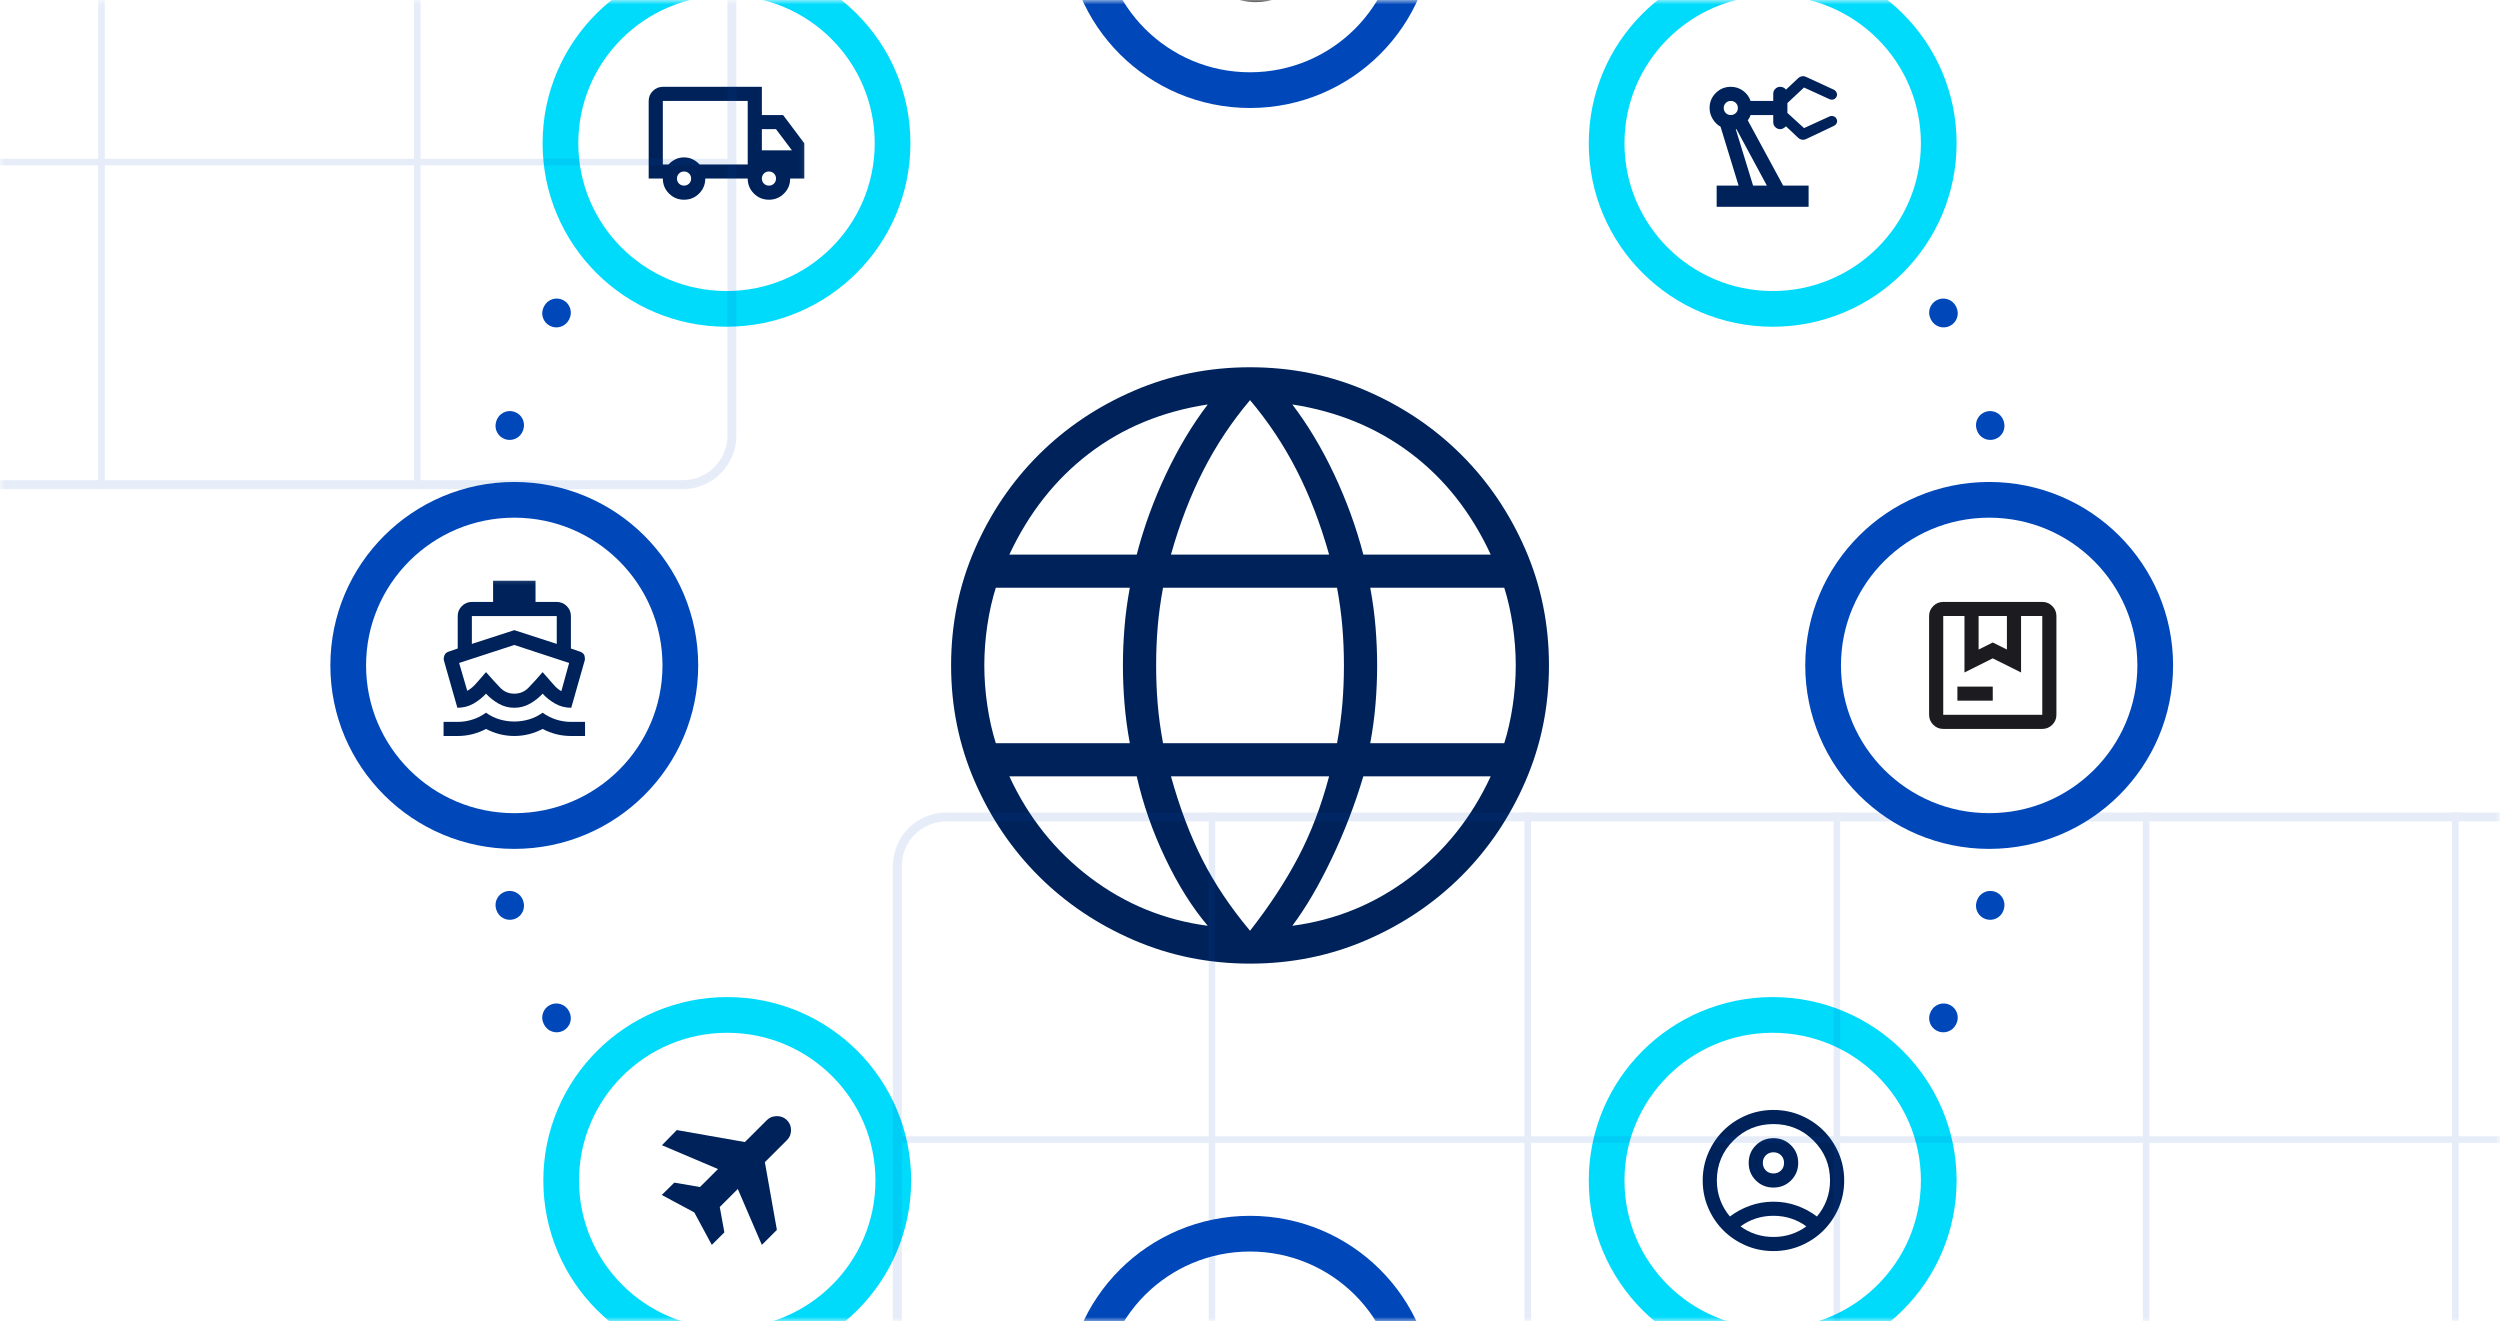 <svg width="280" height="148" viewBox="0 0 280 148" fill="none" xmlns="http://www.w3.org/2000/svg">
<mask id="mask0_2289_3968" style="mask-type:alpha" maskUnits="userSpaceOnUse" x="0" y="0" width="280" height="148">
<path d="M0 12C0 5.373 5.373 0 12 0H268C274.627 0 280 5.373 280 12V148H0V12Z" fill="white"/>
</mask>
<g mask="url(#mask0_2289_3968)">
<path d="M158.597 -8.452C158.597 1.786 150.274 10.095 139.998 10.095C129.721 10.095 121.398 1.786 121.398 -8.452C121.398 -18.691 129.721 -27 139.998 -27C150.274 -27 158.597 -18.691 158.597 -8.452Z" stroke="#0047B9" stroke-width="4"/>
<path d="M158.597 156.72C158.597 166.958 150.274 175.267 139.998 175.267C129.721 175.267 121.398 166.958 121.398 156.72C121.398 146.481 129.721 138.172 139.998 138.172C150.274 138.172 158.597 146.481 158.597 156.72Z" stroke="#0047B9" stroke-width="4"/>
<path d="M99.968 16.048C99.968 26.287 91.645 34.595 81.369 34.595C71.092 34.595 62.77 26.287 62.77 16.048C62.77 5.809 71.092 -2.5 81.369 -2.5C91.645 -2.5 99.968 5.809 99.968 16.048Z" stroke="#00DBFC" stroke-width="4"/>
<path d="M217.14 132.22C217.14 142.458 208.817 150.767 198.54 150.767C188.264 150.767 179.941 142.458 179.941 132.22C179.941 121.981 188.264 113.672 198.54 113.672C208.817 113.672 217.14 121.981 217.14 132.22Z" stroke="#00DBFC" stroke-width="4"/>
<path d="M76.198 74.528C76.198 84.767 67.876 93.076 57.599 93.076C47.322 93.076 39 84.767 39 74.528C39 64.289 47.322 55.98 57.599 55.98C67.876 55.98 76.198 64.289 76.198 74.528Z" stroke="#0047B9" stroke-width="4"/>
<path d="M241.386 74.528C241.386 84.767 233.063 93.076 222.787 93.076C212.51 93.076 204.188 84.767 204.188 74.528C204.188 64.289 212.51 55.98 222.787 55.98C233.063 55.98 241.386 64.289 241.386 74.528Z" stroke="#0047B9" stroke-width="4"/>
<path d="M100.05 132.22C100.05 142.458 91.727 150.767 81.451 150.767C71.174 150.767 62.852 142.458 62.852 132.22C62.852 121.981 71.174 113.672 81.451 113.672C91.727 113.672 100.05 121.981 100.05 132.22Z" stroke="#00DBFC" stroke-width="4"/>
<path d="M217.14 16.048C217.14 26.287 208.817 34.595 198.54 34.595C188.264 34.595 179.941 26.287 179.941 16.048C179.941 5.809 188.264 -2.5 198.54 -2.5C208.817 -2.5 217.14 5.809 217.14 16.048Z" stroke="#00DBFC" stroke-width="4"/>
<path fill-rule="evenodd" clip-rule="evenodd" d="M114.605 -8.67C114.875 -7.84 114.419 -6.948 113.586 -6.679L113.511 -6.655C112.679 -6.385 111.785 -6.839 111.514 -7.669C111.244 -8.499 111.699 -9.391 112.531 -9.661L112.609 -9.686C113.441 -9.955 114.335 -9.501 114.605 -8.67ZM165.394 -8.67C165.664 -9.501 166.558 -9.955 167.39 -9.686L167.468 -9.661C168.3 -9.391 168.755 -8.499 168.485 -7.669C168.214 -6.839 167.32 -6.385 166.488 -6.655L166.413 -6.679C165.581 -6.948 165.125 -7.84 165.394 -8.67ZM101.873 -3.681C102.271 -2.903 101.961 -1.951 101.181 -1.555L101.111 -1.519C100.332 -1.122 99.377 -1.43 98.979 -2.207C98.581 -2.985 98.89 -3.937 99.669 -4.334L99.742 -4.371C100.521 -4.768 101.475 -4.459 101.873 -3.681ZM178.126 -3.681C178.524 -4.459 179.478 -4.768 180.258 -4.371L180.33 -4.334C181.11 -3.937 181.418 -2.985 181.02 -2.207C180.622 -1.43 179.667 -1.122 178.888 -1.519L178.818 -1.555C178.038 -1.951 177.729 -2.903 178.126 -3.681ZM63.071 33.611C63.851 34.008 64.159 34.96 63.761 35.738L63.725 35.807C63.328 36.585 62.374 36.894 61.594 36.497C60.814 36.101 60.505 35.149 60.902 34.371L60.939 34.299C61.338 33.522 62.292 33.214 63.071 33.611ZM216.928 33.611C217.707 33.214 218.662 33.522 219.06 34.299L219.097 34.371C219.495 35.149 219.185 36.101 218.405 36.497C217.626 36.894 216.671 36.585 216.274 35.807L216.238 35.738C215.84 34.96 216.149 34.008 216.928 33.611ZM57.596 46.115C58.428 46.385 58.883 47.277 58.613 48.107L58.588 48.181C58.319 49.012 57.425 49.467 56.592 49.197C55.76 48.928 55.304 48.037 55.574 47.206L55.599 47.129C55.87 46.299 56.764 45.845 57.596 46.115ZM222.403 46.115C223.236 45.845 224.13 46.299 224.4 47.129L224.425 47.206C224.695 48.037 224.239 48.928 223.407 49.197C222.574 49.467 221.681 49.012 221.411 48.181L221.387 48.107C221.116 47.277 221.571 46.385 222.403 46.115ZM56.592 99.86C57.425 99.591 58.319 100.046 58.588 100.876L58.613 100.951C58.883 101.781 58.428 102.673 57.596 102.943C56.764 103.213 55.87 102.759 55.599 101.929L55.574 101.851C55.304 101.021 55.76 100.129 56.592 99.86ZM223.407 99.86C224.239 100.129 224.695 101.021 224.425 101.851L224.4 101.929C224.13 102.759 223.236 103.213 222.403 102.943C221.571 102.673 221.116 101.781 221.387 100.951L221.411 100.876C221.681 100.046 222.574 99.591 223.407 99.86ZM61.594 112.56C62.374 112.164 63.328 112.473 63.725 113.25L63.761 113.32C64.159 114.097 63.851 115.05 63.071 115.447C62.292 115.844 61.338 115.536 60.939 114.759L60.902 114.686C60.505 113.909 60.814 112.957 61.594 112.56ZM218.405 112.56C219.185 112.957 219.495 113.909 219.097 114.686L219.06 114.759C218.662 115.536 217.707 115.844 216.928 115.447C216.149 115.05 215.84 114.097 216.238 113.32L216.274 113.25C216.671 112.473 217.626 112.164 218.405 112.56ZM98.979 151.265C99.377 150.488 100.332 150.18 101.111 150.577L101.181 150.613C101.961 151.009 102.271 151.961 101.873 152.739C101.475 153.516 100.521 153.825 99.742 153.429L99.669 153.392C98.89 152.994 98.581 152.042 98.979 151.265ZM181.02 151.265C181.418 152.042 181.11 152.994 180.33 153.392L180.258 153.429C179.478 153.825 178.524 153.516 178.126 152.739C177.729 151.961 178.038 151.009 178.818 150.613L178.888 150.577C179.667 150.18 180.622 150.488 181.02 151.265ZM111.514 156.727C111.785 155.897 112.679 155.443 113.511 155.713L113.586 155.737C114.419 156.006 114.875 156.897 114.605 157.728C114.335 158.558 113.441 159.013 112.609 158.744L112.531 158.719C111.699 158.449 111.244 157.557 111.514 156.727ZM168.485 156.727C168.755 157.557 168.3 158.449 167.468 158.719L167.39 158.744C166.558 159.013 165.664 158.558 165.394 157.728C165.125 156.897 165.581 156.006 166.413 155.737L166.488 155.713C167.32 155.443 168.214 155.897 168.485 156.727Z" fill="#0047B9"/>
<mask id="mask1_2289_3968" style="mask-type:alpha" maskUnits="userSpaceOnUse" x="71" y="122" width="20" height="20">
<rect x="71.859" y="122.734" width="19.015" height="18.967" fill="#D9D9D9"/>
</mask>
<g mask="url(#mask1_2289_3968)">
<path d="M79.722 139.429L77.762 135.793L74.117 133.837L75.523 132.454L78.395 132.948L80.416 130.933L74.137 128.266L75.801 126.567L83.426 127.91L85.882 125.46C86.186 125.157 86.562 125.006 87.011 125.006C87.46 125.006 87.837 125.157 88.14 125.46C88.444 125.763 88.596 126.135 88.596 126.577C88.596 127.018 88.444 127.39 88.14 127.693L85.665 130.163L87.011 137.749L85.328 139.429L82.634 133.166L80.614 135.181L81.129 138.026L79.722 139.429Z" fill="#00225A"/>
</g>
<mask id="mask2_2289_3968" style="mask-type:alpha" maskUnits="userSpaceOnUse" x="71" y="6" width="20" height="20">
<rect x="71.859" y="6.562" width="19.015" height="18.967" fill="#D9D9D9"/>
</mask>
<g mask="url(#mask2_2289_3968)">
<path d="M76.614 22.369C75.954 22.369 75.392 22.139 74.93 21.678C74.468 21.217 74.237 20.657 74.237 19.998H72.652V11.305C72.652 10.87 72.808 10.498 73.118 10.189C73.428 9.879 73.801 9.725 74.237 9.725H85.329V12.886H87.706L90.082 16.047V19.998H88.498C88.498 20.657 88.267 21.217 87.805 21.678C87.342 22.139 86.781 22.369 86.121 22.369C85.461 22.369 84.9 22.139 84.437 21.678C83.975 21.217 83.744 20.657 83.744 19.998H78.99C78.99 20.657 78.759 21.217 78.297 21.678C77.835 22.139 77.274 22.369 76.614 22.369ZM76.614 20.789C76.838 20.789 77.026 20.713 77.178 20.561C77.33 20.41 77.406 20.222 77.406 19.998C77.406 19.774 77.33 19.587 77.178 19.435C77.026 19.284 76.838 19.208 76.614 19.208C76.389 19.208 76.201 19.284 76.049 19.435C75.897 19.587 75.821 19.774 75.821 19.998C75.821 20.222 75.897 20.41 76.049 20.561C76.201 20.713 76.389 20.789 76.614 20.789ZM74.237 18.418H74.871C75.095 18.181 75.353 17.99 75.643 17.845C75.934 17.7 76.257 17.628 76.614 17.628C76.97 17.628 77.294 17.7 77.584 17.845C77.875 17.99 78.132 18.181 78.357 18.418H83.744V11.305H74.237V18.418ZM86.121 20.789C86.345 20.789 86.534 20.713 86.686 20.561C86.837 20.41 86.913 20.222 86.913 19.998C86.913 19.774 86.837 19.587 86.686 19.435C86.534 19.284 86.345 19.208 86.121 19.208C85.897 19.208 85.708 19.284 85.556 19.435C85.405 19.587 85.329 19.774 85.329 19.998C85.329 20.222 85.405 20.41 85.556 20.561C85.708 20.713 85.897 20.789 86.121 20.789ZM85.329 16.837H88.696L86.913 14.466H85.329V16.837Z" fill="#00225A"/>
</g>
<mask id="mask3_2289_3968" style="mask-type:alpha" maskUnits="userSpaceOnUse" x="213" y="65" width="20" height="20">
<rect x="213.684" y="65.043" width="19.015" height="18.967" fill="#D9D9D9"/>
</mask>
<g mask="url(#mask3_2289_3968)">
<path d="M221.604 72.749L223.189 71.958L224.774 72.749V68.995H221.604V72.749ZM219.228 78.478V76.898H223.189V78.478H219.228ZM217.643 81.639C217.207 81.639 216.834 81.485 216.524 81.175C216.214 80.865 216.059 80.493 216.059 80.059V68.995C216.059 68.56 216.214 68.188 216.524 67.878C216.834 67.569 217.207 67.414 217.643 67.414H228.735C229.171 67.414 229.544 67.569 229.854 67.878C230.164 68.188 230.319 68.56 230.319 68.995V80.059C230.319 80.493 230.164 80.865 229.854 81.175C229.544 81.485 229.171 81.639 228.735 81.639H217.643ZM217.643 80.059H228.735V68.995H226.358V75.317L223.189 73.736L220.02 75.317V68.995H217.643V80.059Z" fill="#1C1B1F"/>
</g>
<mask id="mask4_2289_3968" style="mask-type:alpha" maskUnits="userSpaceOnUse" x="48" y="64" width="20" height="20">
<rect x="48.094" y="64.254" width="19.015" height="18.967" fill="#D9D9D9"/>
</mask>
<g mask="url(#mask4_2289_3968)">
<path d="M51.225 79.27L49.719 73.975C49.68 73.817 49.696 73.633 49.769 73.422C49.841 73.211 49.997 73.066 50.234 72.987L51.264 72.632V68.996C51.264 68.562 51.419 68.19 51.73 67.88C52.04 67.571 52.413 67.416 52.849 67.416H55.226V65.045H59.979V67.416H62.356C62.792 67.416 63.165 67.571 63.475 67.88C63.785 68.19 63.941 68.562 63.941 68.996V72.632L64.971 72.987C65.248 73.093 65.413 73.248 65.466 73.452C65.519 73.656 65.525 73.83 65.486 73.975L63.98 79.27C63.32 79.27 62.719 79.115 62.178 78.806C61.636 78.496 61.168 78.124 60.772 77.69C60.375 78.124 59.907 78.496 59.365 78.806C58.824 79.115 58.236 79.27 57.602 79.27C56.969 79.27 56.381 79.115 55.84 78.806C55.298 78.496 54.83 78.124 54.433 77.69C54.037 78.124 53.568 78.496 53.027 78.806C52.486 79.115 51.885 79.27 51.225 79.27ZM49.68 82.431V80.851H51.264C51.819 80.851 52.367 80.765 52.908 80.594C53.45 80.423 53.958 80.166 54.433 79.823C54.909 80.166 55.417 80.416 55.958 80.574C56.5 80.732 57.048 80.811 57.602 80.811C58.157 80.811 58.705 80.732 59.246 80.574C59.788 80.416 60.296 80.166 60.772 79.823C61.247 80.166 61.755 80.423 62.297 80.594C62.838 80.765 63.386 80.851 63.941 80.851H65.525V82.431H63.941C63.386 82.431 62.845 82.365 62.316 82.234C61.788 82.102 61.273 81.904 60.772 81.641C60.27 81.904 59.751 82.102 59.217 82.234C58.682 82.365 58.144 82.431 57.602 82.431C57.061 82.431 56.523 82.365 55.988 82.234C55.453 82.102 54.935 81.904 54.433 81.641C53.931 81.904 53.417 82.102 52.888 82.234C52.36 82.365 51.819 82.431 51.264 82.431H49.68ZM52.849 72.118L57.602 70.577L62.356 72.118V68.996H52.849V72.118ZM57.602 77.69C58.223 77.69 58.748 77.472 59.177 77.038C59.606 76.603 60.138 76.017 60.772 75.279C61.405 75.99 61.834 76.478 62.059 76.741C62.283 77.005 62.554 77.229 62.871 77.413L63.742 74.252L57.602 72.237L51.423 74.252L52.334 77.374C52.651 77.189 52.921 76.978 53.146 76.741C53.37 76.504 53.8 76.017 54.433 75.279C55.093 76.03 55.632 76.619 56.048 77.047C56.464 77.476 56.982 77.69 57.602 77.69Z" fill="#00225A"/>
</g>
<mask id="mask5_2289_3968" style="mask-type:alpha" maskUnits="userSpaceOnUse" x="189" y="122" width="20" height="20">
<rect x="189.117" y="122.734" width="19.015" height="18.967" fill="#D9D9D9"/>
</mask>
<g mask="url(#mask5_2289_3968)">
<path d="M193.753 136.248C194.427 135.734 195.179 135.329 196.011 135.033C196.843 134.736 197.715 134.588 198.626 134.588C199.537 134.588 200.408 134.736 201.24 135.033C202.072 135.329 202.825 135.734 203.498 136.248C203.96 135.708 204.32 135.095 204.578 134.41C204.835 133.726 204.964 132.995 204.964 132.217C204.964 130.466 204.347 128.974 203.112 127.742C201.877 126.511 200.382 125.895 198.626 125.895C196.87 125.895 195.374 126.511 194.14 127.742C192.905 128.974 192.288 130.466 192.288 132.217C192.288 132.995 192.416 133.726 192.674 134.41C192.931 135.095 193.291 135.708 193.753 136.248ZM198.626 133.008C197.847 133.008 197.19 132.741 196.655 132.208C196.12 131.674 195.853 131.019 195.853 130.242C195.853 129.465 196.12 128.809 196.655 128.276C197.19 127.742 197.847 127.476 198.626 127.476C199.405 127.476 200.062 127.742 200.597 128.276C201.131 128.809 201.399 129.465 201.399 130.242C201.399 131.019 201.131 131.674 200.597 132.208C200.062 132.741 199.405 133.008 198.626 133.008ZM198.626 140.12C197.53 140.12 196.5 139.913 195.536 139.498C194.572 139.083 193.734 138.52 193.021 137.809C192.307 137.097 191.743 136.261 191.327 135.3C190.911 134.338 190.703 133.311 190.703 132.217C190.703 131.124 190.911 130.097 191.327 129.135C191.743 128.174 192.307 127.337 193.021 126.626C193.734 125.915 194.572 125.352 195.536 124.937C196.5 124.522 197.53 124.314 198.626 124.314C199.722 124.314 200.752 124.522 201.716 124.937C202.68 125.352 203.518 125.915 204.231 126.626C204.944 127.337 205.509 128.174 205.925 129.135C206.341 130.097 206.549 131.124 206.549 132.217C206.549 133.311 206.341 134.338 205.925 135.3C205.509 136.261 204.944 137.097 204.231 137.809C203.518 138.52 202.68 139.083 201.716 139.498C200.752 139.913 199.722 140.12 198.626 140.12ZM198.626 138.54C199.326 138.54 199.986 138.438 200.607 138.233C201.227 138.029 201.795 137.736 202.31 137.354C201.795 136.972 201.227 136.679 200.607 136.475C199.986 136.271 199.326 136.169 198.626 136.169C197.926 136.169 197.266 136.271 196.645 136.475C196.025 136.679 195.457 136.972 194.942 137.354C195.457 137.736 196.025 138.029 196.645 138.233C197.266 138.438 197.926 138.54 198.626 138.54ZM198.626 131.427C198.969 131.427 199.253 131.315 199.478 131.091C199.702 130.867 199.814 130.584 199.814 130.242C199.814 129.899 199.702 129.616 199.478 129.392C199.253 129.168 198.969 129.056 198.626 129.056C198.283 129.056 197.999 129.168 197.774 129.392C197.55 129.616 197.437 129.899 197.437 130.242C197.437 130.584 197.55 130.867 197.774 131.091C197.999 131.315 198.283 131.427 198.626 131.427Z" fill="#00225A"/>
</g>
<mask id="mask6_2289_3968" style="mask-type:alpha" maskUnits="userSpaceOnUse" x="189" y="6" width="20" height="20">
<rect x="189.117" y="6.562" width="19.015" height="18.967" fill="#D9D9D9"/>
</mask>
<g mask="url(#mask6_2289_3968)">
<path d="M192.265 23.158V20.787H194.721L192.701 14.188C192.344 13.991 192.05 13.701 191.819 13.319C191.588 12.937 191.473 12.529 191.473 12.094C191.473 11.436 191.704 10.876 192.166 10.415C192.628 9.954 193.189 9.723 193.849 9.723C194.364 9.723 194.823 9.871 195.226 10.168C195.629 10.464 195.909 10.843 196.068 11.304H198.603V10.514C198.603 10.29 198.679 10.102 198.831 9.95C198.983 9.799 199.171 9.723 199.395 9.723C199.514 9.723 199.63 9.75 199.742 9.802C199.854 9.855 199.95 9.934 200.029 10.039L201.376 8.775C201.495 8.656 201.637 8.581 201.802 8.548C201.967 8.515 202.129 8.538 202.287 8.617L205.377 10.039C205.535 10.118 205.644 10.234 205.704 10.385C205.763 10.537 205.76 10.685 205.694 10.83C205.615 10.988 205.499 11.09 205.347 11.136C205.195 11.182 205.047 11.172 204.902 11.106L202.049 9.802L200.188 11.541V12.647L202.049 14.347L204.902 13.043C205.047 12.977 205.199 12.97 205.357 13.023C205.516 13.075 205.628 13.174 205.694 13.319C205.773 13.477 205.78 13.629 205.714 13.774C205.648 13.918 205.535 14.03 205.377 14.109L202.287 15.572C202.129 15.65 201.967 15.674 201.802 15.641C201.637 15.608 201.495 15.532 201.376 15.413L200.029 14.149C199.95 14.228 199.854 14.3 199.742 14.366C199.63 14.432 199.514 14.465 199.395 14.465C199.171 14.465 198.983 14.389 198.831 14.238C198.679 14.086 198.603 13.899 198.603 13.675V12.884H196.068C196.028 12.99 195.985 13.089 195.939 13.181C195.893 13.273 195.83 13.372 195.751 13.477L199.712 20.787H202.564V23.158H192.265ZM193.849 12.884C194.074 12.884 194.262 12.809 194.414 12.657C194.566 12.506 194.642 12.318 194.642 12.094C194.642 11.87 194.566 11.683 194.414 11.531C194.262 11.38 194.074 11.304 193.849 11.304C193.625 11.304 193.437 11.38 193.285 11.531C193.133 11.683 193.057 11.87 193.057 12.094C193.057 12.318 193.133 12.506 193.285 12.657C193.437 12.809 193.625 12.884 193.849 12.884ZM196.345 20.787H197.89L194.483 14.465H194.404L196.345 20.787Z" fill="#00225A"/>
</g>
<mask id="mask7_2289_3968" style="mask-type:alpha" maskUnits="userSpaceOnUse" x="130" y="-18" width="20" height="20">
<rect x="130.488" y="-17.938" width="19.015" height="18.967" fill="#D9D9D9"/>
</mask>
<g mask="url(#mask7_2289_3968)">
<path d="M140.628 0.24C139.545 0.24 138.528 -0.007 137.578 -0.501C136.627 -0.995 135.848 -1.683 135.24 -2.566L131.438 -8.137L131.814 -8.513C132.078 -8.789 132.405 -8.947 132.794 -8.987C133.184 -9.026 133.537 -8.934 133.854 -8.71L136.033 -7.209V-14.776C136.033 -14.999 136.109 -15.187 136.26 -15.339C136.412 -15.49 136.6 -15.566 136.825 -15.566C137.049 -15.566 137.238 -15.49 137.389 -15.339C137.541 -15.187 137.617 -14.999 137.617 -14.776V-4.166L134.686 -6.201L136.567 -3.474C137.03 -2.803 137.617 -2.279 138.33 -1.904C139.043 -1.528 139.809 -1.341 140.628 -1.341C141.988 -1.341 143.147 -1.818 144.104 -2.773C145.061 -3.728 145.54 -4.884 145.54 -6.24V-13.985C145.54 -14.209 145.616 -14.397 145.768 -14.548C145.92 -14.7 146.108 -14.776 146.332 -14.776C146.557 -14.776 146.745 -14.7 146.897 -14.548C147.049 -14.397 147.124 -14.209 147.124 -13.985V-6.24C147.124 -4.436 146.494 -2.905 145.233 -1.647C143.972 -0.389 142.437 0.24 140.628 0.24ZM139.202 -8.453V-16.356C139.202 -16.58 139.278 -16.768 139.43 -16.919C139.581 -17.071 139.77 -17.146 139.994 -17.146C140.219 -17.146 140.407 -17.071 140.559 -16.919C140.71 -16.768 140.786 -16.58 140.786 -16.356V-8.453H139.202ZM142.371 -8.453V-15.566C142.371 -15.79 142.447 -15.977 142.599 -16.129C142.75 -16.28 142.939 -16.356 143.163 -16.356C143.388 -16.356 143.576 -16.28 143.728 -16.129C143.879 -15.977 143.955 -15.79 143.955 -15.566V-8.453H142.371Z" fill="#1C1B1F"/>
</g>
<mask id="mask8_2289_3968" style="mask-type:alpha" maskUnits="userSpaceOnUse" x="95" y="30" width="90" height="90">
<rect x="95.363" y="30" width="89.28" height="89.057" fill="#D9D9D9"/>
</mask>
<g mask="url(#mask8_2289_3968)">
<path d="M140.004 107.926C135.396 107.926 131.056 107.047 126.983 105.289C122.911 103.531 119.364 101.145 116.342 98.131C113.321 95.118 110.929 91.579 109.167 87.517C107.404 83.454 106.523 79.125 106.523 74.529C106.523 69.919 107.404 65.586 109.167 61.531C110.929 57.475 113.321 53.941 116.342 50.927C119.364 47.913 122.911 45.528 126.983 43.769C131.056 42.012 135.396 41.133 140.004 41.133C144.625 41.133 148.969 42.012 153.035 43.769C157.1 45.528 160.643 47.913 163.665 50.927C166.686 53.941 169.078 57.475 170.841 61.531C172.603 65.586 173.484 69.919 173.484 74.529C173.484 79.125 172.603 83.454 170.841 87.517C169.078 91.579 166.686 95.118 163.665 98.131C160.643 101.145 157.1 103.531 153.035 105.289C148.969 107.047 144.625 107.926 140.004 107.926ZM140.004 104.244C142.188 101.447 143.988 98.699 145.405 96.001C146.821 93.304 147.973 90.286 148.86 86.946H131.147C132.13 90.476 133.305 93.589 134.674 96.287C136.043 98.984 137.819 101.636 140.004 104.244ZM135.268 103.687C133.532 101.646 131.947 99.124 130.514 96.119C129.081 93.115 128.014 90.057 127.313 86.946H113.047C115.18 91.561 118.202 95.345 122.115 98.299C126.028 101.254 130.413 103.05 135.268 103.687ZM144.739 103.687C149.594 103.05 153.979 101.254 157.892 98.299C161.805 95.345 164.827 91.561 166.96 86.946H152.694C151.755 90.105 150.569 93.186 149.135 96.191C147.702 99.195 146.237 101.694 144.739 103.687ZM111.531 83.236H126.54C126.258 81.713 126.059 80.23 125.943 78.785C125.826 77.342 125.767 75.923 125.767 74.529C125.767 73.135 125.826 71.716 125.943 70.273C126.059 68.829 126.258 67.346 126.54 65.823H111.531C111.126 67.108 110.81 68.507 110.583 70.023C110.357 71.538 110.243 73.04 110.243 74.529C110.243 76.019 110.357 77.521 110.583 79.036C110.81 80.551 111.126 81.951 111.531 83.236ZM130.26 83.236H149.747C150.029 81.713 150.228 80.253 150.344 78.857C150.461 77.461 150.52 76.019 150.52 74.529C150.52 73.04 150.461 71.597 150.344 70.202C150.228 68.805 150.029 67.346 149.747 65.823H130.26C129.978 67.346 129.779 68.805 129.663 70.202C129.546 71.597 129.487 73.04 129.487 74.529C129.487 76.019 129.546 77.461 129.663 78.857C129.779 80.253 129.978 81.713 130.26 83.236ZM153.467 83.236H168.476C168.881 81.951 169.197 80.551 169.424 79.036C169.65 77.521 169.764 76.019 169.764 74.529C169.764 73.04 169.65 71.538 169.424 70.023C169.197 68.507 168.881 67.108 168.476 65.823H153.467C153.749 67.346 153.948 68.829 154.064 70.273C154.181 71.716 154.24 73.135 154.24 74.529C154.24 75.923 154.181 77.342 154.064 78.785C153.948 80.23 153.749 81.713 153.467 83.236ZM152.694 62.112H166.96C164.78 57.403 161.793 53.618 157.999 50.759C154.205 47.9 149.785 46.08 144.739 45.3C146.475 47.579 148.036 50.185 149.422 53.117C150.807 56.051 151.898 59.049 152.694 62.112ZM131.147 62.112H148.86C147.877 58.63 146.666 55.481 145.225 52.665C143.785 49.848 142.045 47.232 140.004 44.815C137.962 47.232 136.222 49.848 134.782 52.665C133.341 55.481 132.13 58.63 131.147 62.112ZM113.047 62.112H127.313C128.109 59.049 129.2 56.051 130.585 53.117C131.971 50.185 133.532 47.579 135.268 45.3C130.174 46.08 125.742 47.912 121.973 50.795C118.202 53.678 115.227 57.45 113.047 62.112Z" fill="#00225A"/>
</g>
</g>
<mask id="mask9_2289_3968" style="mask-type:alpha" maskUnits="userSpaceOnUse" x="0" y="0" width="280" height="148">
<path d="M0 12C0 5.373 5.373 0 12 0H268C274.627 0 280 5.373 280 12V148H0V12Z" fill="white"/>
</mask>
<g mask="url(#mask9_2289_3968)">
<g style="mix-blend-mode:multiply" opacity="0.1">
<rect x="-786.5" y="-90.5" width="868.474" height="144.78" rx="5.5" stroke="#0047B9"/>
<rect x="11" y="-91" width="0.737" height="145.78" fill="#0047B9"/>
<rect x="46.367" y="-91" width="0.737" height="145.78" fill="#0047B9"/>
<rect x="-787" y="17.781" width="869.474" height="0.74" fill="#0047B9"/>
</g>
<g style="mix-blend-mode:multiply" opacity="0.1">
<rect x="100.5" y="91.5" width="868.474" height="144.78" rx="5.5" stroke="#0047B9"/>
<rect x="135.367" y="91" width="0.737" height="145.78" fill="#0047B9"/>
<rect x="170.738" y="91" width="0.737" height="145.78" fill="#0047B9"/>
<rect x="205.367" y="91" width="0.737" height="145.78" fill="#0047B9"/>
<rect x="240" y="91" width="0.737" height="145.78" fill="#0047B9"/>
<rect x="274.633" y="91" width="0.737" height="145.78" fill="#0047B9"/>
<rect x="100" y="127.26" width="869.474" height="0.74" fill="#0047B9"/>
</g>
</g>
</svg>

